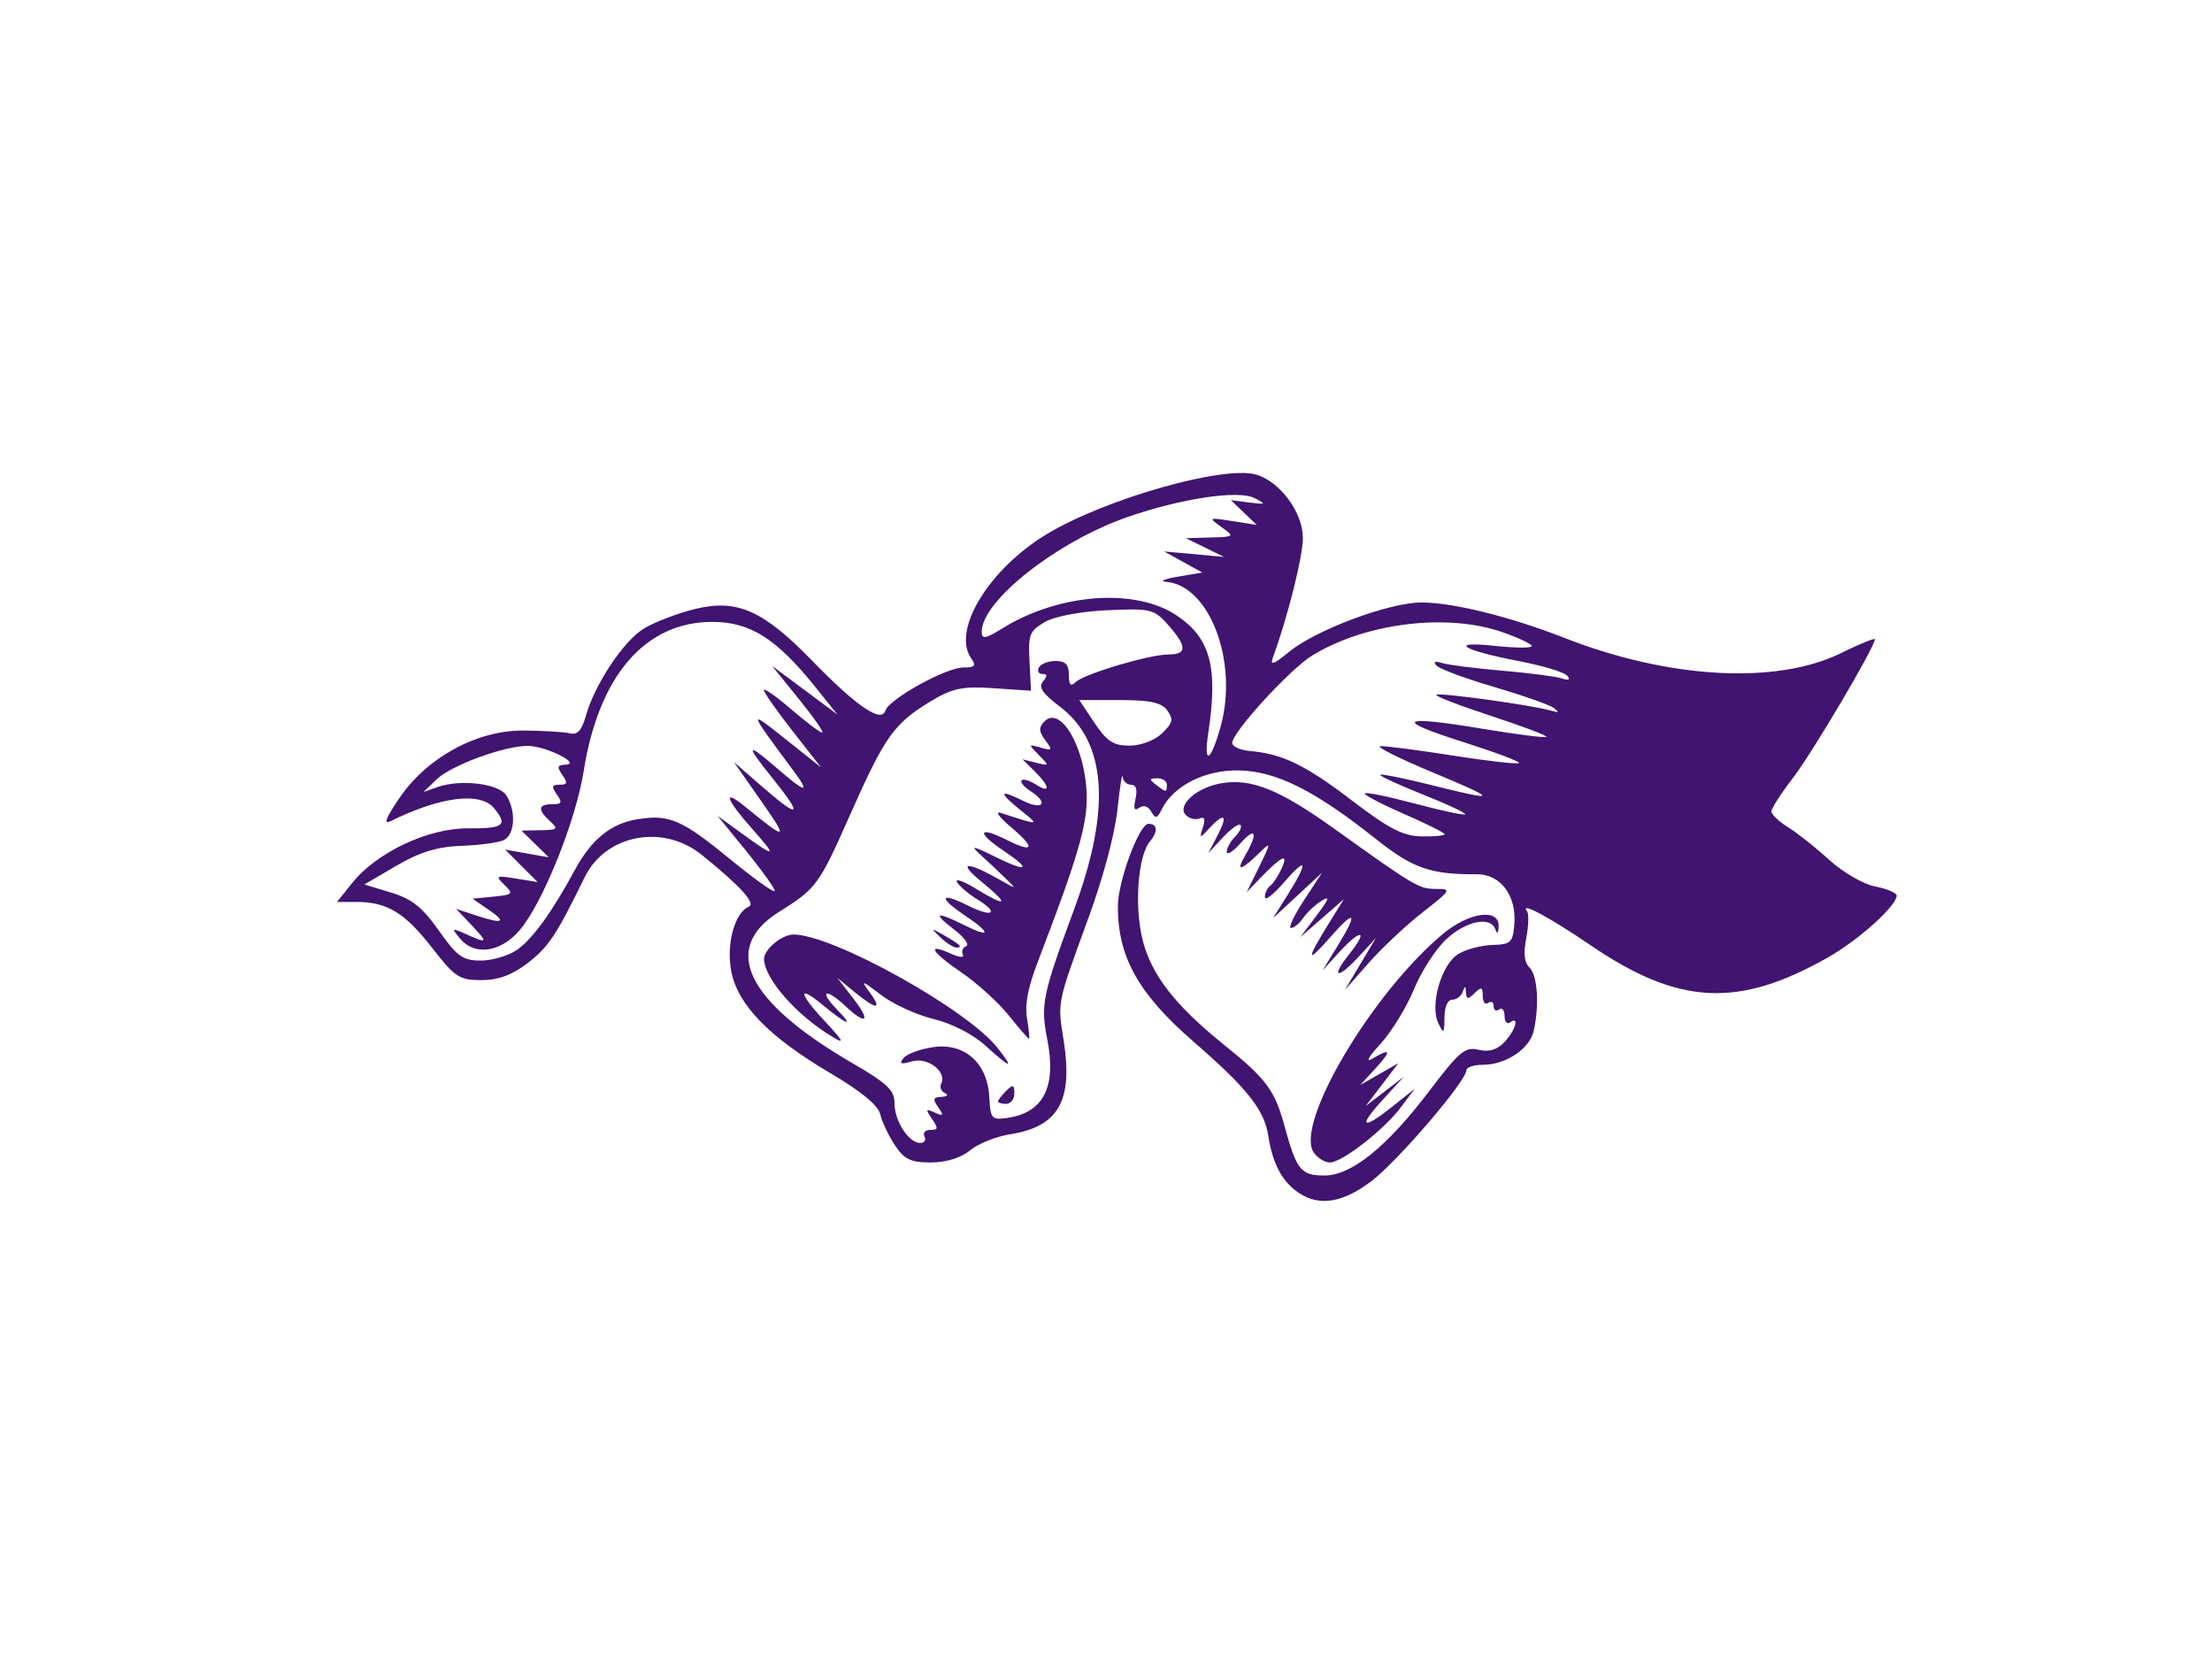 <?xml version="1.0"?><svg width="640" height="480" xmlns="http://www.w3.org/2000/svg">
 <title>Purple Wedding Bells</title>
 <g>
  <title>Layer 1</title>
  <g id="layer1">
   <path fill="#401470" id="path3728" d="m375.81,345.151c-4.805,-3.191 -7.607,-8.41 -8.84,-16.468c-1.158,-7.563 -6.097,-13.806 -21.48,-27.149c-16.09,-13.955 -22.061,-24.584 -22.061,-39.267c0,-7.235 6.18,-23.917 8.861,-23.917c2.621,0 2.804,2.256 0.416,5.112c-3.473,4.153 -4.555,18.679 -2.122,28.478c2.495,10.049 9.417,18.963 23.573,30.358c12.212,9.831 14.668,13.127 17.491,23.479c3.493,12.813 4.723,14.334 11.584,14.334c7.795,0 18.096,-8.329 30.433,-24.606c8.595,-11.341 10.234,-12.703 14.15,-11.766c3.011,0.72 5.425,-0.018 7.538,-2.305c3.194,-3.457 4.351,-7.69 1.533,-5.607c-0.867,0.641 -1.576,-0.207 -1.576,-1.884c0,-1.677 -0.709,-2.525 -1.576,-1.884c-0.867,0.641 -1.576,0.217 -1.576,-0.942c0,-1.159 -0.709,-1.583 -1.576,-0.942c-0.867,0.641 -1.576,-0.261 -1.576,-2.004c0,-2.603 -0.422,-2.75 -2.364,-0.823c-1.905,1.891 -2.388,1.844 -2.488,-0.24c-0.092,-1.91 -0.332,-1.97 -0.919,-0.231c-0.437,1.296 -1.799,2.356 -3.027,2.356c-1.373,0 -2.251,1.995 -2.28,5.182c-0.043,4.654 -0.223,4.822 -1.766,1.646c-2.512,-5.17 0.798,-16.849 5.657,-19.958c2.135,-1.367 6.576,-2.576 9.868,-2.687c5.488,-0.185 6.025,-0.684 6.459,-6c0.676,-8.282 -3.978,-14.503 -10.823,-14.464c-13.453,0.077 -18.518,-1.69 -29.214,-10.195c-17.682,-14.059 -28.906,-19.666 -39.732,-19.85c-9.833,-0.167 -18.891,4.443 -22.303,11.351c-1.286,2.604 -1.805,2.7 -2.985,0.554c-0.833,-1.514 -2.263,-1.98 -3.429,-1.119c-1.46,1.079 -1.76,0.381 -1.112,-2.585c0.599,-2.739 0.166,-4.064 -1.328,-4.064c-1.219,0 -2.306,-1.06 -2.416,-2.356c-0.11,-1.296 -0.781,2.997 -1.491,9.539c-0.772,7.108 -4.111,19.622 -8.298,31.093c-9.264,25.381 -9.061,24.39 -7.282,35.609c2.787,17.576 -1.446,25.037 -15.461,27.248c-4.098,0.646 -9.333,2.748 -11.633,4.669c-2.574,2.15 -6.924,3.494 -11.31,3.494c-5.842,0 -7.723,-0.905 -10.427,-5.017c-1.815,-2.76 -3.719,-6.788 -4.232,-8.951c-0.619,-2.613 -5.501,-6.625 -14.542,-11.95c-17.713,-10.433 -26.769,-19.792 -28.576,-29.534c-1.447,-7.801 1.024,-16.82 5.085,-18.557c2.159,-0.924 -2.473,-6.026 -13.637,-15.022c-11.208,-9.031 -27.8,-5.855 -33.824,6.474c-8.213,16.81 -10.419,20.142 -16.406,24.785c-4.535,3.516 -8.55,5.008 -13.48,5.008c-6.392,0 -7.67,-0.837 -14.26,-9.333c-7.874,-10.151 -13.014,-13.28 -21.819,-13.28l-5.707,0l4.39,-5.479c7.137,-8.909 22.068,-15.933 33.625,-15.819c10.25,0.101 11.529,-0.921 7.372,-5.891c-3.958,-4.733 -15.486,-3.28 -29.736,3.749c-2.27,1.12 -1.683,-0.541 2.275,-6.431c7.977,-11.87 22.446,-19.803 35.969,-19.721c5.783,0.035 11.856,0.396 13.496,0.802c2.173,0.537 3.411,-0.796 4.563,-4.916c2.577,-9.212 10.945,-21.821 16.871,-25.419c3.038,-1.845 9.679,-4.38 14.758,-5.633c12.138,-2.996 19.711,0.354 33.966,15.027c12.74,13.112 19.941,18.025 21.105,14.398c1.088,-3.39 17.56,-12.506 22.597,-12.506c3.36,0 3.757,-0.479 2.227,-2.684c-5.628,-8.109 5.086,-25.721 21.815,-35.858c16.88,-10.229 51.399,-20.043 60.69,-17.254c6.981,2.095 13.525,11.046 13.477,18.434c-0.035,5.373 -4.406,22.798 -8.573,34.173c-1.016,2.773 -0.143,2.51 4.693,-1.415c7.886,-6.4 29.029,-14.248 38.275,-14.207c9.165,0.04 25.683,4.143 41.269,10.25c30.264,11.859 61.359,13.577 79.984,4.42c5.417,-2.663 9.849,-4.472 9.849,-4.02c0,2.195 -18.02,32.714 -23.596,39.965c-3.489,4.536 -6.343,8.966 -6.343,9.845c0,0.879 2.182,2.947 4.849,4.597c2.667,1.649 8.04,5.912 11.94,9.472c3.913,3.572 9.861,7.002 13.272,7.655c3.4,0.65 6.181,1.834 6.181,2.63c0,2.965 -11.004,12.857 -19.927,17.914c-26.01,14.74 -43.24,13.81 -68.896,-3.722c-11.511,-7.866 -20.45,-12.635 -18.119,-9.667c0.549,0.699 0.451,4.171 -0.218,7.716c-0.875,4.638 -0.602,7.054 0.972,8.616c2.281,2.264 2.836,10.87 1.178,18.274c-1.163,5.193 -8.073,9.818 -14.67,9.818c-2.643,0 -4.806,0.707 -4.806,1.571c0,3.118 -19.874,26.32 -27.491,32.094c-8.272,6.271 -15.02,7.368 -20.978,3.411zm-108.321,-16.347c-0.536,-1.036 0.218,-1.884 1.676,-1.884c2.29,0 2.356,-0.432 0.487,-3.179c-1.91,-2.809 -1.815,-3.023 0.818,-1.841c2.531,1.136 2.68,0.905 0.989,-1.532c-1.661,-2.393 -1.502,-2.894 0.959,-3.019c1.678,-0.085 2.097,-0.561 0.971,-1.103c-1.089,-0.525 -1.575,-1.736 -1.081,-2.692c1.77,-3.425 -3.916,-7.804 -8.41,-6.477c-3.291,0.972 -3.861,0.748 -2.454,-0.965c1.008,-1.227 4.956,-2.652 8.772,-3.166c9.024,-1.216 15.573,4.756 16.038,14.628c0.283,6.004 0.667,6.473 4.864,5.921c10.763,-1.416 14.635,-8.87 11.876,-22.863c-1.969,-9.988 -1.404,-12.702 7.867,-37.782c10.685,-28.903 9.306,-48.152 -4.182,-58.381c-5.091,-3.861 -6.294,-5.643 -4.921,-7.285c1.373,-1.642 1.333,-2.174 -0.166,-2.174c-1.091,0 -1.546,-0.848 -1.01,-1.884c0.536,-1.036 2.705,-1.884 4.82,-1.884c2.87,0 3.846,1.015 3.846,4c0,2.948 0.518,3.504 1.97,2.115c2.512,-2.403 21.323,-7.999 26.889,-7.999c5.382,0 5.355,-2.347 -0.101,-8.52c-4.082,-4.62 -5.109,-4.868 -17.727,-4.276c-7.837,0.367 -15.355,1.814 -18.121,3.487c-4.324,2.615 -4.69,3.582 -4.29,11.331l0.437,8.472l-10.805,-0.73c-9.161,-0.619 -11.985,-0.012 -18.559,3.989c-10.278,6.256 -13.023,10.143 -22.888,32.417c-9.116,20.583 -9.765,21.472 -20.688,28.328c-16.89,10.601 -9.471,25.882 21.231,43.729c10.206,5.933 12.2,7.835 12.212,11.653c0.017,5.154 4.111,11.455 7.443,11.455c1.217,0 1.774,-0.848 1.239,-1.884zm21.273,-10.134c0,-0.391 1.064,-1.767 2.364,-3.057c1.936,-1.921 2.364,-1.793 2.364,0.711c0,1.682 -1.064,3.057 -2.364,3.057c-1.3,0 -2.364,-0.32 -2.364,-0.711zm-3.727,-16.212c-3.575,-3.235 -9.759,-6.393 -14.97,-7.645c-4.884,-1.173 -11.716,-4.308 -15.182,-6.967c-5.564,-4.268 -5.951,-4.359 -3.301,-0.782c3.846,5.192 2.002,5.176 -4.334,-0.038l-4.971,-4.09l4.628,5.975c5.142,6.637 3.834,7.911 -2.265,2.206c-5.84,-5.463 -7.857,-4.534 -2.364,1.088c5.005,5.122 2.813,4.39 -4.183,-1.397c-7.262,-6.007 -7.127,-3.599 0.243,4.321c5.879,6.318 6.283,7.134 2.364,4.773c-10.203,-6.146 -19.391,-16.584 -19.641,-22.313c-0.122,-2.789 5.1,-7.201 8.522,-7.201c11.375,0 50.252,21.613 59.071,32.839c4.928,6.273 3.927,6.061 -3.618,-0.768zm6.794,-8.709c-2.987,-3.734 -9.185,-9.349 -13.775,-12.477c-8.699,-5.93 -10.127,-8.615 -2.814,-5.29c2.336,1.062 3.849,1.158 3.36,0.214c-0.488,-0.945 -0.063,-2.047 0.945,-2.449c1.008,-0.402 -0.583,-2.58 -3.536,-4.84c-6.292,-4.816 -5.211,-5.326 2.803,-1.322c7.875,3.935 8.077,2.471 0.374,-2.706c-7.783,-5.231 -7.286,-6.945 0.837,-2.886c7.257,3.626 9.274,2.259 2.682,-1.818c-2.626,-1.624 -5.247,-3.869 -5.826,-4.989c-0.579,-1.12 1.83,-0.278 5.353,1.871c9.218,5.624 10.002,4.797 1.803,-1.902c-7.238,-5.914 -4.508,-6.139 5.515,-0.454c4.674,2.651 4.688,2.643 1.237,-0.71c-1.919,-1.865 -5.11,-4.868 -7.091,-6.674c-3.033,-2.765 -2.385,-2.683 4.107,0.518c9.637,4.752 10.834,3.858 2.413,-1.802c-7.779,-5.228 -7.169,-7.129 0.981,-3.057c8.022,4.008 8.542,2.44 1.233,-3.724c-3.317,-2.798 -4.613,-4.624 -2.88,-4.06c11.35,3.698 11.307,3.703 5.909,-0.635c-6.638,-5.334 -6.498,-6.368 0.394,-2.925c5.909,2.952 7.699,0.71 2.229,-2.792c-1.808,-1.157 -2.932,-2.527 -2.499,-3.046c0.433,-0.518 2.267,0.004 4.074,1.161c4.342,2.779 4.195,0.645 -0.259,-3.754l-3.545,-3.502l3.939,0.984c3.878,0.969 3.89,0.934 0.788,-2.218c-3.114,-3.164 -3.107,-3.19 0.539,-2.155c3.36,0.953 3.479,0.763 1.329,-2.12c-1.869,-2.507 -1.954,-3.612 -0.408,-5.302c4.818,-5.269 12.258,7.818 12.386,21.788c0.076,8.307 -2.854,18.164 -14.137,47.552c-2.919,7.602 -3.817,12.345 -3.124,16.489c0.535,3.199 0.775,5.817 0.533,5.817c-0.242,0 -2.883,-3.055 -5.87,-6.789zm-19.705,-22.524c-2.884,-2.763 -2.834,-2.802 0.881,-0.687c4.824,2.747 5.717,3.618 3.715,3.618c-0.845,0 -2.914,-1.319 -4.596,-2.931zm-122.551,3.613c4.457,-3.083 10.196,-11.008 16.746,-23.123c4.784,-8.848 10.46,-13.454 18.09,-14.677c9.252,-1.484 12.82,0.062 27.062,11.727c6.977,5.714 12.685,9.763 12.685,8.998c0,-0.765 -3.723,-5.967 -8.273,-11.56l-8.273,-10.169l6.303,4.589c10.793,7.858 11.266,7.692 3.393,-1.192c-7.35,-8.293 -8.246,-11.364 -1.774,-6.08c12.295,10.038 12.737,9.886 4.684,-1.618l-7.879,-11.256l8.09,7.052c11.153,9.723 12.132,8.826 2.881,-2.638c-7.786,-9.648 -7.363,-10.294 1.635,-2.499c8.196,7.1 9.609,7.309 4.696,0.695c-13.317,-17.932 -13.322,-17.952 -2.333,-9.211l10.243,8.147l-8.273,-10.568c-4.55,-5.812 -8.273,-11.122 -8.273,-11.8c0,-0.677 3.547,1.816 7.883,5.54c4.335,3.725 8.386,6.772 9.001,6.772c0.615,0 -2.4,-4.349 -6.701,-9.664l-7.82,-9.664l9.455,7.039l9.455,7.039l-6.303,-7.856c-11.333,-14.124 -18.919,-18.93 -29.886,-18.93c-19.418,0 -32.853,15.579 -37.201,43.138c-2.297,14.559 -12,38.59 -18.664,46.225c-5.523,6.328 -12.965,7.3 -17.144,2.238c-2.535,-3.07 -2.438,-3.14 1.753,-1.256c6.34,2.849 6.514,2.553 1.561,-2.658l-4.421,-4.651l5.505,1.824c7.993,2.648 9.335,2.122 3.95,-1.549l-4.727,-3.222l6.067,-0.596c5.666,-0.557 5.875,-0.783 3.152,-3.43c-2.681,-2.606 -2.411,-2.752 3.364,-1.806l6.28,1.028l-4.704,-4.702l-4.704,-4.702l6.303,1.116l6.303,1.116l-3.939,-3.864l-3.939,-3.864l5.515,-0.102c4.926,-0.091 5.221,-0.369 2.758,-2.605c-3.668,-3.33 -3.479,-4.915 0.587,-4.915c2.794,0 3.022,-0.465 1.383,-2.827c-1.616,-2.329 -1.478,-2.827 0.788,-2.827c2.265,0 2.404,-0.498 0.788,-2.827c-1.623,-2.338 -1.452,-2.853 0.989,-2.98c4.572,-0.237 -5.609,-5.313 -10.861,-5.415c-6.641,-0.13 -22.208,5.555 -26.494,9.674l-3.816,3.668l3.939,-1.396c6.825,-2.418 17.939,-1.07 20.091,2.438c2.833,4.618 2.424,11.288 -0.788,12.855c-1.517,0.74 -7.039,1.491 -12.271,1.669c-6.885,0.234 -12.077,1.823 -18.789,5.751l-9.276,5.427l7.717,2.343c6.037,1.833 9.047,4.228 13.832,11.008c5.297,7.504 6.921,8.665 12.127,8.665c3.306,0 8.019,-1.389 10.473,-3.086zm268.403,-33.469c0,-0.413 -5.335,-3.078 -11.856,-5.922c-6.521,-2.844 -11.58,-5.502 -11.242,-5.906c0.338,-0.404 6.896,0.939 14.574,2.985c7.678,2.046 14.2,3.433 14.493,3.082c0.293,-0.351 -5.23,-2.933 -12.273,-5.738c-7.043,-2.805 -12.582,-5.368 -12.308,-5.695c0.274,-0.327 6.878,0.999 14.676,2.947c19.786,4.943 19.785,4.42 -0.004,-3.847c-9.533,-3.983 -16.129,-7.308 -14.657,-7.39c1.472,-0.082 10.963,1.151 21.091,2.739c10.128,1.588 18.694,2.552 19.036,2.144c0.342,-0.409 -7.022,-3.173 -16.364,-6.143c-20.247,-6.437 -18.114,-7.75 6.063,-3.73c9.721,1.616 17.916,2.651 18.21,2.299c0.294,-0.352 -6.887,-3.07 -15.959,-6.041c-9.071,-2.971 -16.222,-5.727 -15.89,-6.124c0.626,-0.748 27.574,2.96 33.135,4.56c2.41,0.693 2.595,0.508 0.788,-0.787c-1.3,-0.931 -9.1,-3.67 -17.333,-6.086c-8.233,-2.416 -15.679,-5.182 -16.546,-6.146c-0.996,-1.108 -0.416,-1.383 1.576,-0.747c1.733,0.554 9.533,1.551 17.333,2.216c7.8,0.665 15.6,1.675 17.334,2.244c2.062,0.677 2.607,0.4 1.576,-0.801c-0.867,-1.009 -7.249,-2.922 -14.182,-4.25c-16.261,-3.115 -20.438,-5.833 -6.697,-4.358c5.85,0.628 10.636,0.655 10.636,0.061c0,-0.595 -3.832,-2.413 -8.515,-4.041c-16.014,-5.567 -39.516,-2.689 -54.956,6.73c-6.494,3.962 -23.197,22.214 -23.197,25.348c0,1.016 2.305,2.056 5.121,2.309c9.477,0.853 16.085,4.063 29.546,14.353c10.628,8.124 14.777,10.264 20.091,10.362c3.683,0.068 6.697,-0.215 6.697,-0.628zm-80.365,-14.324c0,-1.036 -1.241,-1.871 -2.758,-1.856c-2.357,0.025 -2.414,0.294 -0.394,1.856c2.974,2.298 3.152,2.298 3.152,0zm15.543,-16.77c5.228,-18.701 -3.153,-40.963 -15.786,-41.931c-2.033,-0.156 -0.505,-0.825 3.395,-1.488l7.091,-1.205l-5.515,-3.051l-5.515,-3.051l8.667,0.792l8.667,0.792l-5.515,-2.705l-5.515,-2.705l7.091,-0.21c7.026,-0.208 7.055,-0.236 3.152,-3.038c-3.804,-2.731 -3.696,-2.79 3.152,-1.712l7.091,1.116l-3.734,-3.581l-3.734,-3.581l5.309,0.677c4.894,0.624 5.011,0.523 1.499,-1.292c-4.599,-2.377 -21.104,0.085 -36.661,5.468c-20.392,7.056 -42.258,24.249 -42.258,33.226c0,2.218 1.11,2.042 5.909,-0.938c16.425,-10.198 38.53,-11.841 50.557,-3.758c9.7,6.52 11.975,14.981 9.105,33.869c-1.464,9.633 0.666,8.616 3.548,-1.695zm-16.95,1.911c3.145,-3.046 3.368,-3.987 1.557,-6.596c-1.596,-2.3 -4.964,-3.043 -13.804,-3.043l-11.693,0l4.401,6.595c3.58,5.365 5.47,6.595 10.135,6.596c3.271,0 7.311,-1.527 9.404,-3.553zm43.911,121.269c-5.641,-8.129 16.791,-46.1 37.357,-63.233c7.597,-6.329 16.338,-7.515 16.137,-2.19c-0.074,1.97 -0.444,2.349 -0.919,0.942c-1.335,-3.957 -8.317,-2.633 -14.143,2.681c-3.037,2.77 -7.293,9.342 -9.459,14.604c-2.166,5.263 -6.548,12.391 -9.737,15.841c-3.344,3.617 -4.342,5.412 -2.358,4.24c5.453,-3.222 5.741,-2.404 0.979,2.778l-4.421,4.811l5.515,-3.155l5.515,-3.155l-4.727,6.203l-4.727,6.203l5.515,-4.239l5.515,-4.239l-6.172,6.745c-7.277,7.953 -5.8,8.797 3.048,1.742l6.275,-5.003l-3.939,5.269c-4.921,6.581 -17.071,16.044 -20.601,16.044c-1.458,0 -3.552,-1.3 -4.654,-2.888zm13.515,-54.588l4.505,-7.538l-4.742,5.182c-6.383,6.976 -8.671,6.616 -2.993,-0.471c5.677,-7.087 3.389,-7.447 -2.993,-0.471l-4.742,5.182l4.261,-6.941c6.147,-10.012 5.245,-10.963 -2.273,-2.393c-6.802,7.754 -6.767,6.368 0.12,-4.736l4.051,-6.532l-6.303,5.503l-6.303,5.503l4.727,-6.283c3.61,-4.797 3.952,-5.804 1.446,-4.257c-1.805,1.114 -4.196,3.344 -5.314,4.955c-1.118,1.611 -2.715,2.93 -3.548,2.93c-0.833,0 0.849,-3.604 3.738,-8.009l5.254,-8.009l-7.091,6.578l-7.091,6.578l4.333,-6.924c5.964,-9.529 5.429,-11.069 -1.182,-3.406c-3.033,3.516 -5.515,5.428 -5.515,4.25c0,-1.179 0.705,-2.664 1.567,-3.301c0.862,-0.637 2.351,-2.909 3.309,-5.05c2.035,-4.547 -0.003,-3.591 -6.333,2.968l-3.821,3.96l3.72,-7.538c3.194,-6.473 3.289,-7.112 0.67,-4.527c-5.909,5.833 -7.728,6.425 -4.899,1.593c3.914,-6.683 3.192,-8.712 -1.303,-3.662c-2.167,2.434 -3.939,3.534 -3.939,2.444c0,-1.09 1.081,-3.055 2.402,-4.366c1.321,-1.311 2.027,-2.832 1.57,-3.379c-0.458,-0.547 -2.743,1.057 -5.079,3.566l-4.247,4.561l2.714,-5.182c3.065,-5.853 1.974,-6.75 -2.424,-1.99c-2.784,3.013 -2.888,2.999 -1.843,-0.257c0.792,-2.468 0.484,-3.201 -1.08,-2.578c-1.203,0.479 -2.983,-0.018 -3.956,-1.105c-2.471,-2.76 3.318,-7.882 10.258,-9.076c8.769,-1.508 16.852,1.735 32.831,13.175c23.433,16.777 24.452,17.378 29.462,17.378c4.508,0 4.335,0.297 -3.915,6.742c-4.747,3.708 -11.754,10.28 -15.571,14.604l-6.941,7.863l4.505,-7.538z"/>
  </g>
 </g>
</svg>